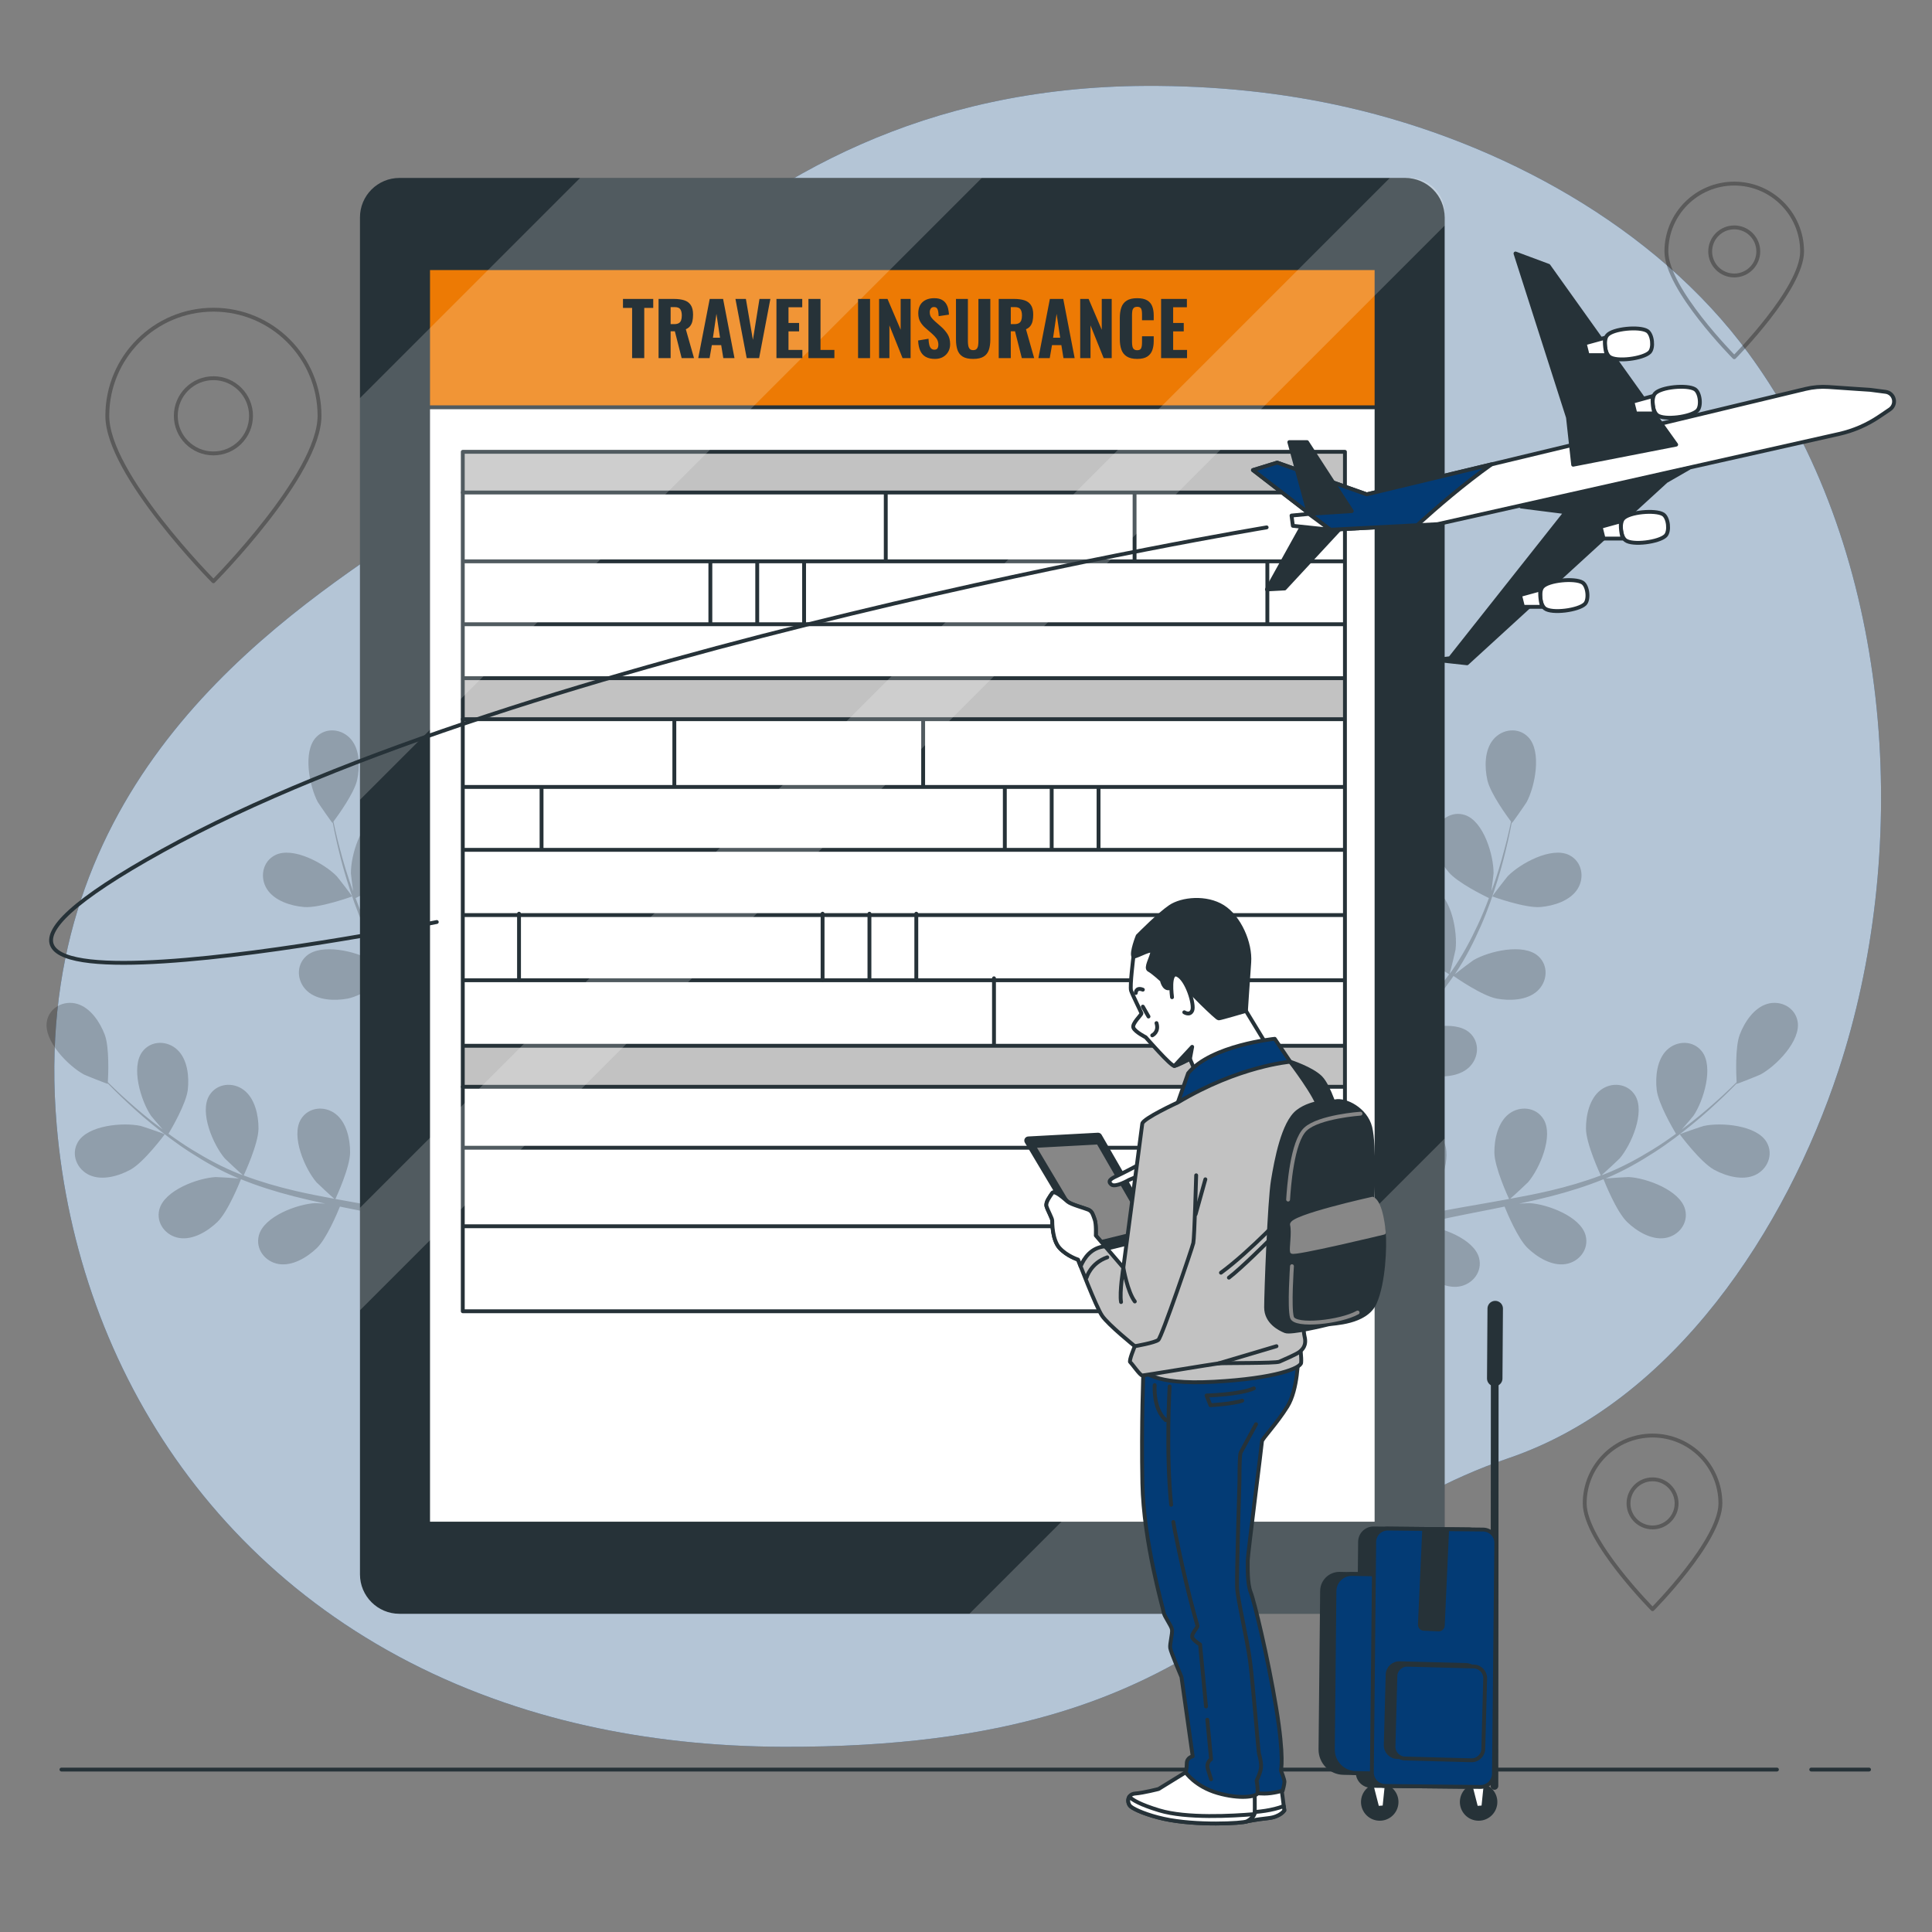 <svg xmlns="http://www.w3.org/2000/svg" width="500" height="500" viewBox="0 0 500 500" fill="none"><rect x="0" y="0" width="500" height="500" fill="#808080" stroke="none"/><path d="M475.791 277.045C462.296 317.945 433.226 362.77 390.444 377.362C325.803 399.416 320.028 452.431 202.708 452.069C184.416 452.014 167.437 450.099 151.772 446.599C143.351 444.718 135.307 442.368 127.652 439.598C58.154 414.528 20.101 354.907 14.671 291.197C7.516 207.403 64.54 165.128 101.7 140.229C138.86 115.33 181.231 22.777 296.567 22.227C314.151 22.151 331.766 23.874 348.922 27.82C388.085 36.812 428.38 58.49 452.586 91.523C454.403 94.004 456.143 96.549 457.817 99.145C490.464 149.943 494.191 221.287 475.791 277.045Z" fill="#033B75"></path><path opacity="0.7" d="M475.791 277.045C462.296 317.945 433.226 362.77 390.444 377.362C325.803 399.416 320.028 452.431 202.708 452.069C184.416 452.014 167.437 450.099 151.772 446.599C143.351 444.718 135.307 442.368 127.652 439.598C58.154 414.528 20.101 354.907 14.671 291.197C7.516 207.403 64.54 165.128 101.7 140.229C138.86 115.33 181.231 22.777 296.567 22.227C314.151 22.151 331.766 23.874 348.922 27.82C388.085 36.812 428.38 58.49 452.586 91.523C454.403 94.004 456.143 96.549 457.817 99.145C490.464 149.943 494.191 221.287 475.791 277.045Z" fill="white"></path><path d="M468.748 457.961H483.705" stroke="#263238" stroke-linecap="round" stroke-linejoin="round"></path><path d="M15.905 457.961H459.864" stroke="#263238" stroke-linecap="round" stroke-linejoin="round"></path><path opacity="0.3" d="M55.232 80.15C40.066 80.15 27.771 92.445 27.771 107.61C27.771 122.776 55.232 150.432 55.232 150.432C55.232 150.432 82.692 122.776 82.692 107.61C82.692 92.445 70.397 80.15 55.232 80.15ZM55.232 117.344C49.856 117.344 45.498 112.986 45.498 107.61C45.498 102.235 49.856 97.877 55.232 97.877C60.607 97.877 64.965 102.235 64.965 107.61C64.965 112.986 60.607 117.344 55.232 117.344Z" stroke="black" stroke-linecap="round" stroke-linejoin="round"></path><path opacity="0.3" d="M427.68 371.517C417.982 371.517 410.121 379.378 410.121 389.075C410.121 398.773 427.68 416.457 427.68 416.457C427.68 416.457 445.238 398.773 445.238 389.075C445.238 379.378 437.377 371.517 427.68 371.517ZM427.68 395.299C424.243 395.299 421.456 392.512 421.456 389.075C421.456 385.638 424.243 382.852 427.68 382.852C431.117 382.852 433.903 385.638 433.903 389.075C433.903 392.512 431.117 395.299 427.68 395.299Z" stroke="black" stroke-linecap="round" stroke-linejoin="round"></path><path opacity="0.3" d="M448.82 47.514C439.123 47.514 431.261 55.375 431.261 65.072C431.261 74.77 448.82 92.454 448.82 92.454C448.82 92.454 466.379 74.77 466.379 65.072C466.379 55.375 458.518 47.514 448.82 47.514ZM448.82 71.296C445.383 71.296 442.597 68.51 442.597 65.072C442.597 61.635 445.383 58.849 448.82 58.849C452.257 58.849 455.044 61.635 455.044 65.072C455.044 68.51 452.257 71.296 448.82 71.296Z" stroke="black" stroke-linecap="round" stroke-linejoin="round"></path><g opacity="0.2"><path d="M443.604 302.721C440.077 300.799 434.718 293.563 434.714 293.557C434.658 293.482 440.556 291.473 440.943 291.389C445.418 290.415 454.638 291.167 457.211 295.604C459.065 298.8 457.418 302.655 454.188 304.116C450.888 305.608 446.608 304.358 443.604 302.721Z" fill="black"></path><path d="M421.098 316.254C418.317 313.579 415.232 305.803 414.989 305.183C410.658 306.939 406.072 308.389 401.35 309.6C398.651 310.296 395.911 310.913 393.156 311.496C394.453 311.417 395.614 311.356 395.777 311.364C400.351 311.609 409.045 314.769 410.354 319.727C411.3 323.3 408.693 326.582 405.191 327.138C401.616 327.706 397.816 325.369 395.351 322.998C392.849 320.591 390.087 314.015 389.378 312.264C388.319 312.477 387.264 312.702 386.204 312.91C381.117 313.913 376.038 314.89 371.085 316.002C369.339 316.393 367.635 316.843 365.927 317.286C367.079 317.217 368.05 317.168 368.2 317.176C372.773 317.42 381.467 320.579 382.777 325.538C383.722 329.111 381.115 332.394 377.614 332.95C374.038 333.517 370.238 331.181 367.774 328.809C365.386 326.512 362.782 320.465 361.93 318.39C360.195 318.896 358.457 319.401 356.799 319.97C355.675 320.384 354.564 320.704 353.46 321.184C352.355 321.635 351.262 322.082 350.18 322.524C348.127 323.452 346.002 324.397 344.021 325.353C342.639 326.008 341.333 326.657 340.016 327.307C341.75 326.897 345.16 326.167 345.452 326.138C350.008 325.686 359.08 327.493 361.128 332.196C362.602 335.584 360.523 339.224 357.146 340.303C353.698 341.406 349.589 339.672 346.793 337.702C343.715 335.531 339.621 328.614 339.115 327.747C336.939 328.83 334.834 329.904 332.863 330.95C328.507 333.248 324.677 335.404 321.469 337.273L319.408 334.616C322.775 332.745 326.828 330.57 331.473 328.248C333.677 327.139 336.055 325.998 338.508 324.85C338.328 324.23 337.33 320.7 336.813 317.286C332.958 316.956 326.205 313.682 325.337 313.253C324.12 315.356 322.957 317.414 321.89 319.373C319.649 323.467 317.733 327.19 316.138 330.402L313.909 327.53C315.438 324.646 317.213 321.403 319.239 317.886C320.466 315.745 321.82 313.481 323.232 311.171C322.481 310.532 316.375 305.279 314.775 301.863C313.326 298.765 312.339 294.415 314.029 291.212C315.683 288.078 319.633 286.67 322.71 288.716C326.981 291.555 327.169 300.803 325.924 305.211C325.851 305.472 324.74 308.204 324.01 309.915C324.591 308.974 325.146 308.054 325.758 307.093C326.952 305.182 328.201 303.312 329.538 301.295C330.217 300.344 330.904 299.383 331.596 298.412C332.264 297.435 333.093 296.487 333.843 295.512C335.631 293.287 337.551 291.12 339.533 288.98C337.864 287.929 331.989 284.113 330.077 281.257C328.175 278.414 326.541 274.265 327.727 270.844C328.887 267.494 332.578 265.504 335.929 267.059C340.581 269.219 342.167 278.333 341.605 282.878C341.571 283.161 340.8 286.378 340.343 288.136C341.545 286.859 342.738 285.578 343.996 284.326C347.626 280.709 351.414 277.162 355.176 273.606C356.33 272.517 357.466 271.418 358.607 270.323C358.008 269.955 350.927 265.571 348.786 262.372C346.883 259.53 345.249 255.379 346.435 251.958C347.596 248.608 351.286 246.618 354.637 248.175C359.289 250.334 360.875 259.447 360.313 263.992C360.271 264.334 359.157 268.961 358.815 270.123C361.328 267.71 363.81 265.282 366.159 262.789C369.405 259.354 372.399 255.803 375.047 252.149C374.768 251.979 367.356 247.435 365.163 244.16C363.26 241.316 361.627 237.166 362.813 233.745C363.973 230.395 367.663 228.405 371.015 229.962C375.667 232.122 377.253 241.234 376.691 245.78C376.646 246.136 375.445 251.113 375.163 251.999C375.319 251.782 375.506 251.573 375.66 251.354C378.436 247.418 380.631 243.255 382.496 239.257C383.584 236.937 384.494 234.657 385.33 232.42C383.862 231.715 377.192 228.421 374.893 225.691C372.69 223.074 370.61 219.128 371.413 215.598C372.198 212.141 375.647 209.758 379.149 210.936C384.011 212.573 386.588 221.456 386.529 226.035C386.525 226.284 386.212 228.812 385.958 230.65C386.32 229.634 386.712 228.593 387.039 227.614C388.276 223.938 389.183 220.495 389.961 217.44C390.389 215.699 390.743 214.117 391.057 212.632C389.978 211.19 385.702 205.322 384.933 201.902C384.185 198.565 384.156 194.104 386.495 191.34C388.787 188.635 392.946 188.109 395.51 190.768C399.071 194.46 397.265 203.532 395.102 207.569C394.914 207.918 391.364 213.039 391.307 212.964L391.241 212.877C390.968 214.312 390.657 215.846 390.284 217.516C389.571 220.595 388.738 224.066 387.575 227.782C386.424 231.501 385.068 235.507 383.259 239.598C381.451 243.702 379.339 247.926 376.601 251.997C376.571 252.043 376.532 252.087 376.501 252.133C377.672 251.191 381.033 248.666 381.313 248.502C385.262 246.183 394.256 244.021 398.086 247.435C400.843 249.894 400.481 254.069 397.867 256.465C395.197 258.911 390.74 259.058 387.375 258.439C383.581 257.742 376.719 252.959 376.173 252.577C373.53 256.43 370.504 260.169 367.235 263.784C365.367 265.854 363.422 267.879 361.446 269.886C362.484 269.104 363.418 268.412 363.56 268.33C367.509 266.011 376.502 263.85 380.331 267.263C383.09 269.722 382.727 273.898 380.113 276.293C377.444 278.739 372.987 278.886 369.622 278.268C366.208 277.64 360.275 273.68 358.719 272.611C357.953 273.373 357.196 274.142 356.427 274.901C352.738 278.543 349.041 282.16 345.523 285.82C344.282 287.109 343.109 288.425 341.93 289.736C342.852 289.043 343.636 288.467 343.764 288.391C347.714 286.072 356.707 283.911 360.535 287.323C363.294 289.783 362.932 293.958 360.318 296.354C357.649 298.8 353.19 298.947 349.826 298.328C346.569 297.73 341.059 294.123 339.204 292.861C338.037 294.241 336.865 295.621 335.796 297.011C335.088 297.976 334.339 298.856 333.681 299.865C333.01 300.85 332.343 301.826 331.684 302.792C330.484 304.699 329.233 306.659 328.108 308.549C327.316 309.858 326.586 311.119 325.846 312.387C327.066 311.09 329.507 308.6 329.734 308.415C332.095 306.494 336.664 304.315 340.73 303.883C341.076 303.597 341.446 303.343 341.841 303.126C344.951 301.424 349.021 302.428 350.46 305.833C352.456 310.557 347.51 318.374 344.041 321.363C343.836 321.54 341.402 323.205 339.848 324.231C340.854 323.767 341.823 323.305 342.863 322.841C344.913 321.907 346.987 321.037 349.215 320.09C350.307 319.671 351.409 319.249 352.524 318.822C353.618 318.375 354.832 318.042 355.996 317.642C358.714 316.774 361.512 316.025 364.346 315.334C363.533 313.536 360.738 307.112 360.72 303.676C360.7 300.255 361.628 295.892 364.503 293.693C367.32 291.54 371.494 291.914 373.432 295.062C376.121 299.429 372.416 307.906 369.44 311.387C369.255 311.604 366.838 313.862 365.487 315.076C367.194 314.674 368.896 314.264 370.636 313.913C375.659 312.899 380.775 312.029 385.875 311.14C387.437 310.868 388.99 310.579 390.547 310.295C390.251 309.658 386.763 302.094 386.742 298.245C386.723 294.824 387.65 290.461 390.526 288.262C393.342 286.109 397.518 286.484 399.454 289.631C402.143 293.999 398.439 302.475 395.463 305.956C395.238 306.218 391.757 309.461 390.831 310.243C394.258 309.616 397.667 308.96 401.002 308.177C405.605 307.102 410.061 305.793 414.285 304.206C414.146 303.909 410.471 296.031 410.449 292.089C410.43 288.668 411.357 284.305 414.234 282.106C417.049 279.953 421.224 280.328 423.161 283.475C425.85 287.843 422.146 296.319 419.17 299.8C418.936 300.073 415.188 303.561 414.464 304.144C414.715 304.049 414.985 303.979 415.234 303.882C419.722 302.128 423.849 299.868 427.61 297.562C429.797 296.227 431.813 294.828 433.745 293.423C432.91 292.025 429.164 285.598 428.753 282.053C428.359 278.654 428.8 274.216 431.417 271.714C433.98 269.265 438.172 269.18 440.442 272.094C443.594 276.14 440.843 284.972 438.267 288.759C438.127 288.965 436.472 290.901 435.245 292.293C436.107 291.646 437.009 290.994 437.823 290.357C440.882 287.973 443.538 285.603 445.872 283.484C447.19 282.268 448.357 281.142 449.437 280.078C449.334 278.279 449.005 271.026 450.251 267.75C451.467 264.552 453.904 260.818 457.38 259.803C460.783 258.81 464.542 260.666 465.214 264.299C466.147 269.342 459.636 275.913 455.605 278.087C455.256 278.274 449.471 280.586 449.463 280.493C449.463 280.493 449.458 280.405 449.458 280.385C448.438 281.43 447.332 282.538 446.1 283.725C443.807 285.9 441.197 288.335 438.176 290.794C435.165 293.259 431.823 295.853 428.057 298.268C424.286 300.692 420.195 303.052 415.665 304.936C415.613 304.957 415.557 304.973 415.506 304.993C417.002 304.854 421.199 304.604 421.523 304.621C426.097 304.864 434.79 308.024 436.101 312.982C437.045 316.555 434.439 319.839 430.937 320.394C427.361 320.961 423.562 318.625 421.098 316.254Z" fill="black"></path><path d="M386.211 231.997C386.124 231.965 389.935 227.036 390.21 226.752C393.407 223.473 401.511 219.014 406.106 221.294C409.415 222.937 410.168 227.061 408.279 230.061C406.35 233.125 402.09 234.445 398.682 234.736C394.68 235.08 386.219 232 386.211 231.997Z" fill="black"></path></g><g opacity="0.2"><path d="M33.745 302.721C37.272 300.799 42.631 293.563 42.635 293.557C42.69 293.482 36.792 291.473 36.406 291.389C31.931 290.415 22.711 291.167 20.137 295.604C18.284 298.8 19.93 302.655 23.16 304.116C26.46 305.608 30.741 304.358 33.745 302.721Z" fill="black"></path><path d="M56.251 316.254C59.031 313.579 62.116 305.803 62.359 305.183C66.69 306.939 71.276 308.389 75.998 309.6C78.697 310.296 81.438 310.913 84.192 311.496C82.895 311.417 81.735 311.356 81.571 311.364C76.997 311.609 68.304 314.769 66.994 319.727C66.049 323.3 68.655 326.582 72.157 327.138C75.732 327.706 79.533 325.369 81.997 322.998C84.499 320.591 87.261 314.015 87.97 312.264C89.029 312.477 90.084 312.702 91.145 312.91C96.231 313.913 101.31 314.89 106.263 316.002C108.009 316.393 109.714 316.843 111.422 317.286C110.269 317.217 109.298 317.168 109.148 317.176C104.575 317.42 95.882 320.579 94.571 325.538C93.627 329.111 96.233 332.394 99.734 332.95C103.311 333.517 107.11 331.181 109.574 328.809C111.962 326.512 114.567 320.465 115.418 318.39C117.153 318.896 118.891 319.401 120.55 319.97C121.673 320.384 122.784 320.704 123.888 321.184C124.993 321.635 126.086 322.082 127.168 322.524C129.222 323.452 131.347 324.397 133.327 325.353C134.71 326.008 136.015 326.657 137.332 327.307C135.599 326.897 132.189 326.167 131.896 326.138C127.34 325.686 118.268 327.493 116.221 332.196C114.747 335.584 116.825 339.224 120.202 340.303C123.65 341.406 127.759 339.672 130.556 337.702C133.633 335.531 137.728 328.614 138.234 327.747C140.409 328.83 142.514 329.904 144.485 330.95C148.841 333.248 152.671 335.404 155.879 337.273L157.94 334.616C154.573 332.745 150.52 330.57 145.875 328.248C143.671 327.139 141.293 325.998 138.84 324.85C139.02 324.23 140.018 320.7 140.536 317.286C144.39 316.956 151.143 313.682 152.011 313.253C153.229 315.356 154.391 317.414 155.458 319.373C157.7 323.467 159.616 327.19 161.211 330.402L163.439 327.53C161.91 324.646 160.135 321.403 158.109 317.886C156.882 315.745 155.528 313.481 154.117 311.171C154.867 310.532 160.973 305.279 162.573 301.863C164.023 298.765 165.009 294.415 163.319 291.212C161.665 288.078 157.716 286.67 154.638 288.716C150.367 291.555 150.179 300.803 151.424 305.211C151.497 305.472 152.609 308.204 153.339 309.915C152.757 308.974 152.202 308.054 151.591 307.093C150.397 305.182 149.147 303.312 147.811 301.295C147.131 300.344 146.444 299.383 145.752 298.412C145.084 297.435 144.256 296.487 143.505 295.512C141.717 293.287 139.797 291.12 137.815 288.98C139.484 287.929 145.36 284.113 147.271 281.257C149.173 278.414 150.807 274.265 149.621 270.844C148.461 267.494 144.771 265.504 141.419 267.059C136.767 269.219 135.181 278.333 135.743 282.878C135.777 283.161 136.548 286.378 137.005 288.136C135.803 286.859 134.61 285.578 133.352 284.326C129.722 280.709 125.934 277.162 122.172 273.606C121.018 272.517 119.883 271.418 118.741 270.323C119.34 269.955 126.421 265.571 128.562 262.372C130.465 259.53 132.099 255.379 130.913 251.958C129.752 248.608 126.062 246.618 122.711 248.175C118.059 250.334 116.473 259.447 117.035 263.992C117.077 264.334 118.192 268.961 118.533 270.123C116.02 267.71 113.538 265.282 111.19 262.789C107.943 259.354 104.949 255.803 102.301 252.149C102.58 251.979 109.992 247.435 112.185 244.16C114.088 241.316 115.721 237.166 114.536 233.745C113.375 230.395 109.686 228.405 106.334 229.962C101.681 232.122 100.096 241.234 100.657 245.78C100.702 246.136 101.903 251.113 102.186 251.999C102.029 251.782 101.842 251.573 101.689 251.354C98.912 247.418 96.717 243.255 94.852 239.257C93.765 236.937 92.855 234.657 92.019 232.42C93.487 231.715 100.156 228.421 102.455 225.691C104.659 223.074 106.739 219.128 105.935 215.598C105.15 212.141 101.701 209.758 98.199 210.936C93.338 212.573 90.76 221.456 90.82 226.035C90.823 226.284 91.136 228.812 91.391 230.65C91.028 229.634 90.636 228.593 90.309 227.614C89.072 223.938 88.166 220.495 87.387 217.44C86.959 215.699 86.606 214.117 86.292 212.632C87.371 211.19 91.646 205.322 92.415 201.902C93.163 198.565 93.192 194.104 90.853 191.34C88.561 188.635 84.402 188.109 81.838 190.768C78.277 194.46 80.083 203.532 82.246 207.569C82.434 207.918 85.984 213.039 86.041 212.964L86.107 212.877C86.38 214.312 86.691 215.846 87.064 217.516C87.777 220.595 88.61 224.066 89.773 227.782C90.925 231.501 92.281 235.507 94.089 239.598C95.897 243.702 98.009 247.926 100.747 251.997C100.778 252.043 100.816 252.087 100.847 252.133C99.677 251.191 96.315 248.666 96.035 248.502C92.086 246.183 83.092 244.021 79.263 247.435C76.505 249.894 76.867 254.069 79.481 256.465C82.151 258.911 86.608 259.058 89.973 258.439C93.767 257.742 100.63 252.959 101.175 252.577C103.818 256.43 106.844 260.169 110.113 263.784C111.981 265.854 113.926 267.879 115.903 269.886C114.864 269.104 113.93 268.412 113.788 268.33C109.839 266.011 100.846 263.85 97.017 267.263C94.258 269.722 94.621 273.898 97.235 276.293C99.904 278.739 104.362 278.886 107.726 278.268C111.14 277.64 117.073 273.68 118.629 272.611C119.395 273.373 120.152 274.142 120.921 274.901C124.61 278.543 128.308 282.16 131.825 285.82C133.066 287.109 134.24 288.425 135.418 289.736C134.496 289.043 133.712 288.467 133.584 288.391C129.635 286.072 120.641 283.911 116.813 287.323C114.054 289.783 114.416 293.958 117.031 296.354C119.699 298.8 124.158 298.947 127.522 298.328C130.779 297.73 136.289 294.123 138.144 292.861C139.311 294.241 140.483 295.621 141.552 297.011C142.261 297.976 143.009 298.856 143.667 299.865C144.339 300.85 145.005 301.826 145.664 302.792C146.864 304.699 148.115 306.659 149.24 308.549C150.032 309.858 150.762 311.119 151.502 312.387C150.282 311.09 147.841 308.6 147.614 308.415C145.253 306.494 140.684 304.315 136.619 303.883C136.272 303.597 135.902 303.343 135.507 303.126C132.397 301.424 128.327 302.428 126.889 305.833C124.892 310.557 129.838 318.374 133.308 321.363C133.512 321.54 135.946 323.205 137.5 324.231C136.495 323.767 135.525 323.305 134.485 322.841C132.435 321.907 130.361 321.037 128.133 320.09C127.042 319.671 125.939 319.249 124.825 318.822C123.73 318.375 122.516 318.042 121.352 317.642C118.634 316.774 115.836 316.025 113.002 315.334C113.815 313.536 116.61 307.112 116.629 303.676C116.648 300.255 115.72 295.892 112.845 293.693C110.028 291.54 105.854 291.914 103.916 295.062C101.228 299.429 104.932 307.906 107.908 311.387C108.094 311.604 110.51 313.862 111.861 315.076C110.154 314.674 108.452 314.264 106.712 313.913C101.689 312.899 96.573 312.029 91.473 311.14C89.911 310.868 88.358 310.579 86.802 310.295C87.097 309.658 90.585 302.094 90.606 298.245C90.625 294.824 89.698 290.461 86.822 288.262C84.006 286.109 79.831 286.484 77.894 289.631C75.206 293.999 78.909 302.475 81.886 305.956C82.11 306.218 85.591 309.461 86.517 310.243C83.091 309.616 79.681 308.96 76.346 308.177C71.743 307.102 67.287 305.793 63.064 304.206C63.202 303.909 66.877 296.031 66.899 292.089C66.918 288.668 65.991 284.305 63.115 282.106C60.299 279.953 56.124 280.328 54.187 283.475C51.498 287.843 55.202 296.319 58.179 299.8C58.413 300.073 62.16 303.561 62.884 304.144C62.633 304.049 62.363 303.979 62.114 303.882C57.626 302.128 53.499 299.868 49.738 297.562C47.551 296.227 45.535 294.828 43.604 293.423C44.438 292.025 48.184 285.598 48.596 282.053C48.99 278.654 48.548 274.216 45.931 271.714C43.368 269.265 39.177 269.18 36.906 272.094C33.754 276.14 36.505 284.972 39.081 288.759C39.221 288.965 40.876 290.901 42.103 292.293C41.241 291.646 40.339 290.994 39.526 290.357C36.467 287.973 33.811 285.603 31.476 283.484C30.158 282.268 28.991 281.142 27.911 280.078C28.014 278.279 28.343 271.026 27.097 267.75C25.881 264.552 23.444 260.818 19.968 259.803C16.565 258.81 12.806 260.666 12.134 264.299C11.201 269.342 17.712 275.913 21.743 278.087C22.092 278.274 27.878 280.586 27.885 280.493C27.885 280.493 27.89 280.405 27.89 280.385C28.91 281.43 30.016 282.538 31.248 283.725C33.541 285.9 36.151 288.335 39.172 290.794C42.183 293.259 45.525 295.853 49.291 298.268C53.062 300.692 57.154 303.052 61.684 304.936C61.735 304.957 61.791 304.973 61.842 304.993C60.346 304.854 56.15 304.604 55.825 304.621C51.252 304.864 42.558 308.024 41.247 312.982C40.303 316.555 42.91 319.839 46.411 320.394C49.987 320.961 53.786 318.625 56.251 316.254Z" fill="black"></path><path d="M91.137 231.997C91.225 231.965 87.414 227.036 87.138 226.752C83.941 223.473 75.837 219.014 71.243 221.294C67.933 222.937 67.18 227.061 69.069 230.061C70.998 233.125 75.258 234.445 78.666 234.736C82.668 235.08 91.13 232 91.137 231.997Z" fill="black"></path></g><path d="M363.666 46.053H103.372C97.733 46.053 93.161 50.624 93.161 56.264V407.437C93.161 413.077 97.733 417.648 103.372 417.648H363.666C369.305 417.648 373.877 413.077 373.877 407.437V56.264C373.877 50.624 369.305 46.053 363.666 46.053Z" fill="#263238"></path><path d="M356.25 69.387H110.788V394.314H356.25V69.387Z" fill="white" stroke="#263238" stroke-linecap="round" stroke-linejoin="round"></path><path d="M348.366 270.733H119.767V281.265H348.366V270.733Z" fill="#C2C2C2"></path><path d="M119.767 281.265H347.453" stroke="#263238" stroke-linecap="round" stroke-linejoin="round"></path><path d="M120.271 270.648H347.874" stroke="#263238" stroke-linecap="round" stroke-linejoin="round"></path><path d="M347.874 253.69H120.271" stroke="#263238" stroke-linecap="round" stroke-linejoin="round"></path><path d="M347.874 297.036H120.271" stroke="#263238" stroke-linecap="round" stroke-linejoin="round"></path><path d="M347.874 317.353H120.271" stroke="#263238" stroke-linecap="round" stroke-linejoin="round"></path><path d="M348.366 175.595H119.767V186.126H348.366V175.595Z" fill="#C2C2C2"></path><path d="M348.366 116.932H119.767V127.463H348.366V116.932Z" fill="#C2C2C2"></path><path d="M348.069 116.932H119.767V339.349H348.069V116.932Z" stroke="#263238" stroke-linecap="round" stroke-linejoin="round"></path><path d="M119.767 127.463H347.453" stroke="#263238" stroke-linecap="round" stroke-linejoin="round"></path><path d="M119.767 186.126H347.453" stroke="#263238" stroke-linecap="round" stroke-linejoin="round"></path><path d="M120.271 145.268H347.874" stroke="#263238" stroke-linecap="round" stroke-linejoin="round"></path><path d="M229.234 144.847V127.9" stroke="#263238" stroke-linecap="round" stroke-linejoin="round"></path><path d="M120.271 161.554H347.874" stroke="#263238" stroke-linecap="round" stroke-linejoin="round"></path><path d="M120.271 175.509H347.874" stroke="#263238" stroke-linecap="round" stroke-linejoin="round"></path><path d="M183.841 161.132V145.571" stroke="#263238" stroke-linecap="round" stroke-linejoin="round"></path><path d="M195.969 161.132V145.571" stroke="#263238" stroke-linecap="round" stroke-linejoin="round"></path><path d="M208.097 161.132V145.571" stroke="#263238" stroke-linecap="round" stroke-linejoin="round"></path><path d="M327.99 161.132V145.571" stroke="#263238" stroke-linecap="round" stroke-linejoin="round"></path><path d="M293.627 144.847V127.9" stroke="#263238" stroke-linecap="round" stroke-linejoin="round"></path><path d="M347.874 203.654H120.271" stroke="#263238" stroke-linecap="round" stroke-linejoin="round"></path><path d="M238.91 203.233V186.287" stroke="#263238" stroke-linecap="round" stroke-linejoin="round"></path><path d="M257.244 270.128V253.182" stroke="#263238" stroke-linecap="round" stroke-linejoin="round"></path><path d="M347.874 219.94H120.271" stroke="#263238" stroke-linecap="round" stroke-linejoin="round"></path><path d="M347.874 236.815H120.271" stroke="#263238" stroke-linecap="round" stroke-linejoin="round"></path><path d="M284.303 219.52V203.959" stroke="#263238" stroke-linecap="round" stroke-linejoin="round"></path><path d="M272.175 219.52V203.959" stroke="#263238" stroke-linecap="round" stroke-linejoin="round"></path><path d="M260.047 219.52V203.959" stroke="#263238" stroke-linecap="round" stroke-linejoin="round"></path><path d="M140.154 219.52V203.959" stroke="#263238" stroke-linecap="round" stroke-linejoin="round"></path><path d="M237.139 253.587V236.466" stroke="#263238" stroke-linecap="round" stroke-linejoin="round"></path><path d="M225.011 253.587V236.466" stroke="#263238" stroke-linecap="round" stroke-linejoin="round"></path><path d="M212.883 253.587V236.466" stroke="#263238" stroke-linecap="round" stroke-linejoin="round"></path><path d="M134.323 253.587V236.466" stroke="#263238" stroke-linecap="round" stroke-linejoin="round"></path><path d="M174.517 203.233V186.287" stroke="#263238" stroke-linecap="round" stroke-linejoin="round"></path><path d="M356.25 69.387H110.788V105.406H356.25V69.387Z" fill="#ED7A04" stroke="#263238" stroke-linecap="round" stroke-linejoin="round"></path><path opacity="0.2" d="M93.161 103.019V206.984L254.092 46.053H150.127L93.161 103.019Z" fill="white"></path><path opacity="0.2" d="M373.877 58.381V55.123C373.877 50.114 369.816 46.053 364.806 46.053H359.685L93.161 312.577V339.097L373.877 58.381Z" fill="white"></path><path opacity="0.2" d="M373.877 398.62V294.654L250.883 417.648H354.848L373.877 398.62Z" fill="white"></path><path d="M163.591 92.68V79.687H161.227V77.361H169.057V79.687H166.731V92.68H163.591Z" fill="#263238"></path><path d="M170.437 92.68V77.361H174.408C175.442 77.361 176.328 77.478 177.066 77.711C177.803 77.944 178.37 78.357 178.768 78.95C179.165 79.543 179.364 80.362 179.364 81.408C179.364 82.039 179.31 82.597 179.203 83.082C179.095 83.567 178.907 83.99 178.636 84.349C178.364 84.709 177.983 84.995 177.491 85.21L179.609 92.68H176.413L174.655 85.739H173.557V92.68H170.437ZM173.557 83.886H174.465C174.969 83.886 175.366 83.804 175.657 83.64C175.947 83.476 176.152 83.227 176.271 82.893C176.391 82.559 176.451 82.146 176.451 81.654C176.451 80.948 176.322 80.409 176.063 80.037C175.805 79.665 175.323 79.479 174.616 79.479H173.557V83.886Z" fill="#263238"></path><path d="M180.706 92.68L183.675 77.361H187.136L190.086 92.68H187.193L186.644 89.314H184.223L183.637 92.68H180.706ZM184.507 87.403H186.342L185.415 81.219L184.507 87.403Z" fill="#263238"></path><path d="M193.244 92.68L190.332 77.361H193.036L194.852 87.952L196.554 77.361H199.372L196.459 92.68H193.244Z" fill="#263238"></path><path d="M200.942 92.68V77.361H207.617V79.517H204.062V83.583H206.804V85.758H204.062V90.561H207.655V92.68H200.942Z" fill="#263238"></path><path d="M209.225 92.68V77.361H212.345V90.561H215.938V92.68H209.225Z" fill="#263238"></path><path d="M222.066 92.68V77.361H225.168V92.68H222.066Z" fill="#263238"></path><path d="M227.511 92.68V77.361H229.686L233.091 85.342V77.361H235.663V92.68H233.583L230.178 84.207V92.68H227.511Z" fill="#263238"></path><path d="M241.961 92.888C241.015 92.888 240.227 92.714 239.596 92.368C238.967 92.021 238.491 91.498 238.169 90.798C237.847 90.098 237.661 89.207 237.611 88.122L240.297 87.668C240.322 88.299 240.387 88.825 240.495 89.247C240.602 89.67 240.766 89.985 240.987 90.193C241.208 90.401 241.481 90.505 241.809 90.505C242.213 90.505 242.487 90.379 242.633 90.126C242.777 89.874 242.849 89.585 242.849 89.257C242.849 88.614 242.695 88.075 242.386 87.64C242.077 87.205 241.671 86.767 241.167 86.325L239.578 84.945C239.011 84.466 238.548 83.923 238.188 83.318C237.829 82.713 237.649 81.969 237.649 81.087C237.649 79.826 238.017 78.858 238.756 78.184C239.493 77.509 240.505 77.172 241.791 77.172C242.559 77.172 243.19 77.298 243.681 77.55C244.174 77.803 244.554 78.14 244.826 78.562C245.096 78.984 245.286 79.445 245.393 79.942C245.501 80.441 245.566 80.936 245.592 81.427L242.926 81.824C242.9 81.358 242.859 80.948 242.803 80.595C242.746 80.242 242.633 79.965 242.462 79.763C242.292 79.561 242.037 79.46 241.696 79.46C241.33 79.46 241.059 79.596 240.883 79.867C240.706 80.138 240.618 80.438 240.618 80.765C240.618 81.308 240.741 81.752 240.987 82.099C241.233 82.445 241.57 82.808 241.999 83.186L243.55 84.547C244.192 85.103 244.744 85.736 245.204 86.448C245.664 87.161 245.894 88.04 245.894 89.086C245.894 89.805 245.73 90.455 245.403 91.034C245.075 91.614 244.618 92.068 244.032 92.396C243.445 92.724 242.755 92.888 241.961 92.888Z" fill="#263238"></path><path d="M251.851 92.888C250.691 92.888 249.79 92.689 249.146 92.292C248.504 91.895 248.053 91.321 247.795 90.571C247.536 89.821 247.407 88.91 247.407 87.838V77.361H250.489V88.273C250.489 88.651 250.517 89.023 250.575 89.389C250.632 89.755 250.758 90.051 250.953 90.278C251.148 90.505 251.447 90.618 251.851 90.618C252.267 90.618 252.573 90.505 252.768 90.278C252.964 90.051 253.087 89.755 253.137 89.389C253.187 89.023 253.213 88.651 253.213 88.273V77.361H256.296V87.838C256.296 88.91 256.166 89.821 255.908 90.571C255.649 91.321 255.198 91.895 254.555 92.292C253.913 92.689 253.011 92.888 251.851 92.888Z" fill="#263238"></path><path d="M258.469 92.68V77.361H262.441C263.475 77.361 264.361 77.478 265.098 77.711C265.836 77.944 266.403 78.357 266.801 78.95C267.198 79.543 267.396 80.362 267.396 81.408C267.396 82.039 267.343 82.597 267.235 83.082C267.128 83.567 266.939 83.99 266.668 84.349C266.397 84.709 266.015 84.995 265.524 85.21L267.642 92.68H264.446L262.687 85.739H261.591V92.68H258.469ZM261.591 83.886H262.498C263.002 83.886 263.399 83.804 263.689 83.64C263.979 83.476 264.184 83.227 264.304 82.893C264.424 82.559 264.484 82.146 264.484 81.654C264.484 80.948 264.354 80.409 264.096 80.037C263.838 79.665 263.355 79.479 262.649 79.479H261.591V83.886Z" fill="#263238"></path><path d="M268.739 92.68L271.708 77.361H275.169L278.119 92.68H275.225L274.678 89.314H272.257L271.67 92.68H268.739ZM272.54 87.403H274.375L273.448 81.219L272.54 87.403Z" fill="#263238"></path><path d="M279.556 92.68V77.361H281.731L285.135 85.342V77.361H287.708V92.68H285.628L282.223 84.207V92.68H279.556Z" fill="#263238"></path><path d="M294.289 92.888C293.154 92.888 292.256 92.673 291.593 92.245C290.931 91.816 290.468 91.221 290.204 90.457C289.938 89.695 289.806 88.809 289.806 87.8V82.297C289.806 81.238 289.938 80.327 290.204 79.564C290.468 78.802 290.931 78.212 291.593 77.796C292.256 77.38 293.154 77.172 294.289 77.172C295.385 77.172 296.246 77.355 296.87 77.72C297.494 78.086 297.935 78.603 298.194 79.271C298.452 79.939 298.582 80.715 298.582 81.597V82.883H295.555V81.446C295.555 81.093 295.537 80.762 295.499 80.453C295.461 80.144 295.357 79.892 295.186 79.697C295.016 79.501 294.723 79.404 294.307 79.404C293.891 79.404 293.589 79.504 293.399 79.706C293.211 79.908 293.09 80.169 293.04 80.491C292.99 80.812 292.965 81.169 292.965 81.56V88.519C292.965 88.948 292.999 89.323 293.069 89.644C293.137 89.966 293.27 90.212 293.465 90.382C293.661 90.552 293.941 90.637 294.307 90.637C294.711 90.637 294.998 90.54 295.168 90.344C295.338 90.149 295.445 89.887 295.489 89.559C295.533 89.231 295.555 88.885 295.555 88.519V87.025H298.582V88.292C298.582 89.188 298.455 89.978 298.203 90.665C297.951 91.353 297.515 91.895 296.898 92.292C296.28 92.689 295.411 92.888 294.289 92.888Z" fill="#263238"></path><path d="M300.491 92.68V77.361H307.167V79.517H303.612V83.583H306.354V85.758H303.612V90.561H307.205V92.68H300.491Z" fill="#263238"></path><path d="M386.265 463.911C384.917 461.923 382.212 461.404 380.224 462.752C378.235 464.099 377.716 466.804 379.064 468.792C380.412 470.781 383.116 471.3 385.105 469.952C387.093 468.604 387.612 465.9 386.265 463.911Z" fill="#263238" stroke="#263238" stroke-linecap="round" stroke-linejoin="round"></path><path d="M379.685 458.692L382.041 467.88L383.881 467.739L384.826 458.525L379.685 458.692Z" fill="white" stroke="#263238" stroke-linecap="round" stroke-linejoin="round"></path><path d="M360.675 463.911C359.327 461.923 356.623 461.404 354.634 462.752C352.646 464.099 352.127 466.804 353.474 468.792C354.822 470.781 357.527 471.3 359.515 469.952C361.503 468.604 362.023 465.9 360.675 463.911Z" fill="#263238" stroke="#263238" stroke-linecap="round" stroke-linejoin="round"></path><path d="M354.095 458.692L356.452 467.88L358.292 467.739L359.237 458.525L354.095 458.692Z" fill="white" stroke="#263238" stroke-linecap="round" stroke-linejoin="round"></path><path d="M386.836 356.756L386.759 462.193" stroke="#263238" stroke-width="2" stroke-linecap="round" stroke-linejoin="round"></path><path d="M386.962 338.659L386.836 356.756" stroke="#263238" stroke-width="4" stroke-linecap="round" stroke-linejoin="round"></path><path d="M380.144 395.811L355.485 395.561C353.572 395.541 352.005 397.077 351.985 398.99L351.379 458.672C351.36 460.586 352.895 462.153 354.809 462.172L379.468 462.423C381.382 462.442 382.949 460.906 382.968 458.993L383.574 399.311C383.594 397.397 382.058 395.83 380.144 395.811Z" fill="#263238" stroke="#263238" stroke-linecap="round" stroke-linejoin="round"></path><path d="M347.72 458.824L354.81 458.967L355.333 407.463L346.672 407.304C344.202 407.279 342.18 409.26 342.155 411.73L341.739 452.72C341.705 456.057 344.383 458.79 347.72 458.824Z" fill="#263238" stroke="#263238" stroke-linecap="round" stroke-linejoin="round"></path><path d="M350.925 458.857L358.015 459L358.537 407.496L349.876 407.337C347.407 407.312 345.384 409.294 345.359 411.763L344.943 452.753C344.909 456.09 347.587 458.823 350.925 458.857Z" fill="#033B75" stroke="#263238" stroke-linecap="round" stroke-linejoin="round"></path><path d="M383.807 395.848L359.148 395.598C357.234 395.578 355.667 397.114 355.647 399.027L355.042 458.709C355.022 460.623 356.558 462.19 358.471 462.209L383.13 462.459C385.044 462.479 386.611 460.943 386.631 459.03L387.236 399.348C387.256 397.434 385.72 395.867 383.807 395.848Z" fill="#033B75" stroke="#263238" stroke-linecap="round" stroke-linejoin="round"></path><path d="M368.082 395.688L366.965 420.397C366.926 421.258 367.592 421.988 368.453 422.026L372.266 422.199C373.126 422.238 373.856 421.572 373.895 420.711L375.023 395.759L368.082 395.688Z" fill="#263238"></path><path d="M362.228 430.444L379.405 430.901C381.078 430.945 382.4 432.339 382.355 434.012L381.871 452.222C381.826 453.894 380.432 455.216 378.76 455.172L361.583 454.715C359.91 454.671 358.588 453.276 358.633 451.604L359.117 433.394C359.161 431.721 360.555 430.399 362.228 430.444Z" fill="#263238" stroke="#263238" stroke-linecap="round" stroke-linejoin="round"></path><path d="M364.235 430.83L381.412 431.287C383.085 431.331 384.407 432.725 384.362 434.398L383.878 452.608C383.833 454.28 382.439 455.602 380.767 455.558L363.589 455.101C361.917 455.056 360.595 453.662 360.64 451.99L361.124 433.78C361.168 432.107 362.563 430.785 364.235 430.83Z" fill="#033B75" stroke="#263238" stroke-linecap="round" stroke-linejoin="round"></path><path d="M293.331 247.599C293.331 247.599 292.356 255.275 292.721 256.372C293.087 257.468 295.28 261.855 295.402 262.22C295.524 262.586 292.843 264.901 293.331 265.997C293.818 267.094 296.499 268.434 296.499 268.434C296.499 268.434 303.078 275.989 303.931 275.867C304.784 275.745 307.952 274.039 307.952 274.039L309.78 278.304L327.934 270.628L322.451 261.611C322.451 261.611 316.725 247.112 311.364 242.481C306.002 237.851 295.524 242.36 293.331 247.599Z" fill="white" stroke="#263238" stroke-linecap="round" stroke-linejoin="round"></path><path d="M303.931 275.867L308.532 270.92L307.952 274.039L303.931 275.867Z" fill="#263238" stroke="#263238" stroke-linecap="round" stroke-linejoin="round"></path><path d="M298.204 267.947C298.204 267.947 300.032 267.094 299.301 264.779" stroke="#263238" stroke-linecap="round" stroke-linejoin="round"></path><path d="M293.94 256.981C293.94 256.981 293.94 255.397 295.768 256.128" stroke="#263238" stroke-linecap="round" stroke-linejoin="round"></path><path d="M295.768 260.515L297.23 263.073" stroke="#263238" stroke-linecap="round" stroke-linejoin="round"></path><path d="M316.481 234.684C312.216 232.003 305.881 232.612 302.834 234.684C299.985 236.622 295.11 241.544 294.494 242.171C294.497 242.163 294.498 242.151 294.501 242.142C294.475 242.172 294.454 242.21 294.427 242.238C294.427 242.238 292.72 246.483 293.331 247.599C294.549 247.477 298.448 245.04 298.204 246.503C297.961 247.965 296.377 250.523 297.351 251.011C298.326 251.498 300.693 253.667 300.693 253.667C300.693 253.667 301.129 256.006 302.591 255.763C304.053 255.519 305.149 253.204 306.246 254.666C307.343 256.128 314.897 263.561 315.384 263.561C315.872 263.561 322.451 261.611 322.451 261.611C322.451 261.611 322.939 254.057 323.304 249.061C323.67 244.066 320.746 237.364 316.481 234.684Z" fill="#263238" stroke="#263238" stroke-linecap="round" stroke-linejoin="round"></path><path d="M303.322 258.078C303.322 258.078 302.347 251.133 304.784 252.351C307.221 253.57 309.171 260.028 308.561 261.49C307.952 262.952 306.49 261.977 306.49 261.977" fill="white"></path><path d="M303.322 258.078C303.322 258.078 302.347 251.133 304.784 252.351C307.221 253.57 309.171 260.028 308.561 261.49C307.952 262.952 306.49 261.977 306.49 261.977" stroke="#263238" stroke-linecap="round" stroke-linejoin="round"></path><path d="M307.493 277.748L304.821 285.318C304.821 285.318 312.985 280.865 320.851 278.193C328.717 275.522 333.912 274.78 333.912 274.78L329.904 268.843C329.904 268.843 313.43 270.475 307.493 277.748Z" fill="#033B75" stroke="#263238" stroke-linecap="round" stroke-linejoin="round"></path><path d="M265.666 295.462L282.495 323.7C282.621 323.911 282.87 324.015 283.108 323.956L298.904 320.077C299.265 319.988 299.441 319.577 299.255 319.255L284.659 293.926C284.554 293.744 284.355 293.636 284.145 293.647L266.117 294.618C265.697 294.641 265.451 295.101 265.666 295.462Z" fill="#263238" stroke="#263238" stroke-linecap="round" stroke-linejoin="round"></path><path d="M267.53 296.582L282.673 321.992L297.303 318.398L284.213 295.684L267.53 296.582Z" fill="#878787" stroke="#263238" stroke-linecap="round" stroke-linejoin="round"></path><path d="M295.174 301.198C295.174 301.198 290.721 303.573 289.089 304.315C287.456 305.057 286.565 305.651 287.604 306.541C288.643 307.432 292.205 305.354 292.205 305.354L295.025 304.167L295.174 301.198Z" fill="white" stroke="#263238" stroke-linecap="round" stroke-linejoin="round"></path><path d="M331.38 460.808L332.387 468.525C332.387 468.525 331.38 470.203 328.193 470.538C325.005 470.874 322.656 471.377 322.656 471.377L323.532 463.872L331.38 460.808Z" fill="white" stroke="#263238" stroke-linecap="round" stroke-linejoin="round"></path><path d="M332.387 468.525L332.241 467.407C329.239 468.575 325.607 468.95 322.927 469.051L322.656 471.377C322.656 471.377 325.005 470.874 328.193 470.538C331.38 470.203 332.387 468.525 332.387 468.525Z" fill="white" stroke="#263238" stroke-linecap="round" stroke-linejoin="round"></path><path d="M308.563 457.62L299.839 462.989C299.839 462.989 295.98 463.995 293.799 464.163C291.618 464.331 291.618 466.68 292.625 467.519C293.632 468.357 296.969 469.78 301.181 470.706C309.57 472.552 321.649 471.881 322.656 471.377C323.663 470.874 324.502 470.035 324.669 469.364C324.837 468.693 324.669 462.15 324.669 462.15C324.669 462.15 311.919 460.64 308.563 457.62Z" fill="white" stroke="#263238" stroke-linecap="round" stroke-linejoin="round"></path><path d="M300.007 468.525C295.088 467.032 293.069 465.815 292.259 464.994C291.748 465.801 291.973 466.975 292.625 467.518C293.632 468.357 296.969 469.779 301.181 470.706C309.57 472.551 321.649 471.88 322.656 471.377C323.598 470.906 324.385 470.143 324.621 469.497C319.011 469.977 307.027 470.656 300.007 468.525Z" fill="white" stroke="#263238" stroke-linecap="round" stroke-linejoin="round"></path><path d="M335.94 351.273C335.94 351.273 335.941 359.546 333.183 363.989C330.425 368.432 326.595 372.415 326.595 373.027C326.595 373.64 322.919 402.288 322.919 403.82C322.919 405.352 322.766 409.795 323.685 412.093C324.604 414.391 328.127 428.944 330.272 441.966C332.417 454.988 331.498 458.205 331.498 458.205C331.498 458.205 332.417 460.503 332.417 461.116C332.417 461.728 331.957 463.413 331.957 463.413C331.957 463.413 329.506 464.179 327.208 464.179C324.91 464.179 323.532 463.873 323.532 463.873C323.532 463.873 323.378 461.422 323.838 460.196C324.298 458.971 323.991 455.6 323.991 454.835C323.991 454.069 318.17 414.391 318.17 411.327C318.17 408.263 318.017 375.785 318.017 375.785L316.638 353.265C316.638 353.265 324.604 352.959 335.94 351.273Z" fill="#033B75" stroke="#263238" stroke-linecap="round" stroke-linejoin="round"></path><path d="M325.063 368.585C325.063 368.585 321.387 375.325 321.08 375.938C320.774 376.551 320.774 381.913 320.774 383.138C320.774 384.364 320.008 407.65 320.161 410.867C320.314 414.084 322.766 424.042 323.532 430.017C324.297 435.991 325.676 453.456 325.829 453.915C325.983 454.375 326.595 456.52 326.289 457.898C325.983 459.277 325.217 460.809 325.217 460.809C325.217 460.809 325.676 463.413 325.37 464.179C325.063 464.945 320.927 465.711 315.106 464.026C309.284 462.341 306.833 458.664 306.833 458.664C306.833 458.664 307.139 457.898 307.139 456.366C307.139 454.835 308.671 454.528 308.671 454.528L305.761 434C305.761 434 303.003 427.565 302.85 426.493C302.697 425.421 303.463 422.816 303.31 421.744C303.156 420.672 301.318 418.374 301.165 417.301C301.012 416.229 295.956 399.071 295.65 383.904C295.343 368.738 295.916 354.63 295.916 354.63C295.916 354.63 299.786 356.635 311.735 355.869C323.685 355.103 328.434 354.95 334.102 352.499" fill="#033B75"></path><path d="M325.063 368.585C325.063 368.585 321.387 375.325 321.08 375.938C320.774 376.551 320.774 381.913 320.774 383.138C320.774 384.364 320.008 407.65 320.161 410.867C320.314 414.084 322.766 424.042 323.532 430.017C324.297 435.991 325.676 453.456 325.829 453.915C325.983 454.375 326.595 456.52 326.289 457.898C325.983 459.277 325.217 460.809 325.217 460.809C325.217 460.809 325.676 463.413 325.37 464.179C325.063 464.945 320.927 465.711 315.106 464.026C309.284 462.341 306.833 458.664 306.833 458.664C306.833 458.664 307.139 457.898 307.139 456.366C307.139 454.835 308.671 454.528 308.671 454.528L305.761 434C305.761 434 303.003 427.565 302.85 426.493C302.697 425.421 303.463 422.816 303.31 421.744C303.156 420.672 301.318 418.374 301.165 417.301C301.012 416.229 295.956 399.071 295.65 383.904C295.343 368.738 295.916 354.63 295.916 354.63C295.916 354.63 299.786 356.635 311.735 355.869C323.685 355.103 328.434 354.95 334.102 352.499" stroke="#263238" stroke-linecap="round" stroke-linejoin="round"></path><path d="M312.448 445.064L313.429 455.272C313.429 455.272 312.087 456.111 312.59 457.789C313.093 459.466 313.429 460.473 313.429 460.473" stroke="#263238" stroke-linecap="round" stroke-linejoin="round"></path><path d="M303.656 393.891C303.772 394.632 303.898 395.353 304.033 396.049C306.718 409.806 309.738 420.208 309.905 420.711C310.073 421.214 307.892 423.06 308.731 424.067C309.57 425.073 310.576 425.577 310.576 425.577L312.118 441.629" stroke="#263238" stroke-linecap="round" stroke-linejoin="round"></path><path d="M302.691 358.804C302.691 358.804 301.716 375.879 303.092 389.439" stroke="#263238" stroke-linecap="round" stroke-linejoin="round"></path><path d="M298.832 358.468C298.832 358.468 298.329 364.508 301.685 367.527" stroke="#263238" stroke-linecap="round" stroke-linejoin="round"></path><path d="M324.501 359.307C320.643 360.984 312.254 361.152 312.254 361.152L313.261 363.669C313.261 363.669 319.133 363.333 321.482 362.494" stroke="#263238" stroke-linecap="round" stroke-linejoin="round"></path><path d="M295.916 354.63C295.916 354.63 297.994 358.489 314.172 357.599C330.35 356.708 336.583 354.037 336.732 352.701C336.88 351.365 336.435 348.248 336.435 348.248C336.435 348.248 305.86 350.474 295.916 354.63Z" fill="#C2C2C2" stroke="#263238" stroke-linecap="round" stroke-linejoin="round"></path><path d="M304.821 285.317C304.821 285.317 295.768 289.473 295.619 290.809C295.471 292.145 290.721 328.062 290.721 328.062L283.597 319.751C283.597 319.751 283.746 316.782 283.3 315.595C282.855 314.408 282.707 313.517 281.668 313.072C280.629 312.627 277.215 311.736 276.325 310.994C275.434 310.252 272.911 307.877 272.317 308.768C271.724 309.658 270.536 311.142 270.833 312.181C271.13 313.22 272.317 315.298 272.317 315.892C272.317 316.486 272.317 320.938 274.247 323.016C276.176 325.094 278.996 325.985 278.996 325.985C278.996 325.985 283.597 338.155 285.23 340.53C286.862 342.905 293.69 348.396 293.69 348.396C293.69 348.396 292.057 352.255 292.503 352.552C292.948 352.849 295.026 355.966 295.619 355.966C296.213 355.966 314.023 352.997 315.359 352.849C316.695 352.7 330.053 352.849 331.092 352.404C332.131 351.958 335.544 350.474 336.287 349.88C337.029 349.287 338.216 348.248 337.622 345.873C337.029 343.498 336.435 326.727 336.435 325.242C336.435 323.758 340.099 312.18 340.739 307.432C343.045 290.325 342.792 289.321 342.842 287.09C342.96 281.824 338.785 279.097 338.192 278.8C337.598 278.503 333.912 274.779 333.912 274.779C333.912 274.779 320.702 275.818 304.821 285.317Z" fill="#C2C2C2" stroke="#263238" stroke-linecap="round" stroke-linejoin="round"></path><path d="M293.69 348.397C293.69 348.397 298.884 347.506 299.775 346.764C300.665 346.022 308.532 323.016 308.829 321.681C309.126 320.345 309.571 304.167 309.571 304.167" stroke="#263238" stroke-linecap="round" stroke-linejoin="round"></path><path d="M309.422 314.26L311.946 305.206" stroke="#263238" stroke-linecap="round" stroke-linejoin="round"></path><path d="M290.128 336.968C289.682 334.445 290.722 328.062 290.722 328.062C290.722 328.062 291.76 334.296 293.69 336.819" stroke="#263238" stroke-linecap="round" stroke-linejoin="round"></path><path d="M283.597 319.75C283.597 319.75 283.746 316.782 283.3 315.595C282.855 314.407 282.707 313.517 281.668 313.072C280.629 312.626 277.215 311.736 276.325 310.994C275.434 310.252 272.911 307.877 272.317 308.767C271.724 309.658 270.536 311.142 270.833 312.181C271.13 313.22 272.317 315.298 272.317 315.892C272.317 316.485 272.317 320.938 274.247 323.016C276.176 325.094 278.996 325.984 278.996 325.984C278.996 325.984 279.254 326.666 279.666 327.73C280.57 325.545 282.406 322.859 285.992 322.544L283.597 319.75Z" fill="white" stroke="#263238" stroke-linecap="round" stroke-linejoin="round"></path><path d="M281.222 330.585C281.222 330.585 282.261 326.875 286.566 325.391" stroke="#263238" stroke-linecap="round" stroke-linejoin="round"></path><path d="M315.359 352.849L330.35 348.396" stroke="#263238" stroke-linecap="round" stroke-linejoin="round"></path><path d="M333.167 313.474C333.167 313.474 323.678 323.731 315.985 329.373" stroke="#263238" stroke-linecap="round" stroke-linejoin="round"></path><path d="M328.294 321.167C328.294 321.167 321.114 328.347 318.037 330.655" stroke="#263238" stroke-linecap="round" stroke-linejoin="round"></path><path d="M333.912 274.779C333.912 274.779 340.933 283.958 341.262 286.751C341.59 289.543 341.919 291.186 341.919 291.186L346.025 288.229C346.025 288.229 344.054 281.166 341.755 278.866C339.455 276.566 333.912 274.779 333.912 274.779Z" fill="#263238" stroke="#263238" stroke-linecap="round" stroke-linejoin="round"></path><path d="M345.537 285.028C345.537 285.028 339.678 284.735 335.869 287.665C332.06 290.595 330.302 300.263 329.423 305.537C328.544 310.811 327.665 334.542 327.665 338.351C327.665 342.16 331.181 343.918 332.646 344.504C334.111 345.09 342.607 343.039 343.779 342.746C344.951 342.453 353.448 342.453 355.792 337.179C358.136 331.905 358.429 322.53 358.136 319.014C357.843 315.498 355.206 310.225 355.206 310.225C355.206 310.225 355.792 296.454 354.62 291.767C353.448 287.079 348.174 284.442 345.537 285.028Z" fill="#263238" stroke="#263238" stroke-linecap="round" stroke-linejoin="round"></path><path d="M355.206 310.225C355.206 310.225 333.861 314.947 334.361 316.946C334.861 318.944 334.111 323.191 334.361 323.941C334.611 324.69 358.135 319.014 358.135 319.014C358.135 319.014 357.564 311.248 355.206 310.225Z" fill="#878787" stroke="#878787" stroke-linecap="round" stroke-linejoin="round"></path><path d="M352.098 288.218C352.098 288.218 341.356 288.967 337.859 292.215C334.361 295.462 333.558 307.428 333.362 310.451" stroke="#878787" stroke-linecap="round" stroke-linejoin="round"></path><path d="M334.361 327.688C334.361 327.688 333.612 338.429 334.361 340.928C335.111 343.426 346.905 342.178 351.349 339.678" stroke="#878787" stroke-linecap="round" stroke-linejoin="round"></path><path d="M338.738 132.998L327.882 152.54L332.466 152.298L347.906 135.652L343.804 131.792L338.738 132.998Z" fill="#263238" stroke="#263238" stroke-linecap="round" stroke-linejoin="round"></path><path d="M484.212 100.912L473.236 100.155C471.236 100.017 469.227 100.185 467.278 100.653L353.696 127.932L330.536 119.729L324.263 121.659L344.287 137.099L372.031 135.652L475.958 112.302C479.659 111.471 483.171 109.955 486.313 107.831L489.085 105.958C489.93 105.387 490.344 104.36 490.13 103.363C489.908 102.327 489.059 101.544 488.009 101.407L484.212 100.912Z" fill="white" stroke="#263238" stroke-linecap="round" stroke-linejoin="round"></path><path d="M366.734 135.928C371.795 131.34 379.003 125.121 386.013 120.17L353.696 127.932L330.536 119.729L324.263 121.659L344.287 137.099L366.734 135.928Z" fill="#033B75" stroke="#263238" stroke-linecap="round" stroke-linejoin="round"></path><path d="M338.738 132.998L333.672 114.422H338.256L349.836 132.274L338.738 132.998Z" fill="#263238" stroke="#263238" stroke-linecap="round" stroke-linejoin="round"></path><path d="M338.738 132.998L334.25 133.425L334.593 136.08L344.287 137.099L338.738 132.998Z" fill="white" stroke="#263238" stroke-linecap="round" stroke-linejoin="round"></path><path d="M407.132 120.269L405.791 108.028L392.208 65.603L400.76 68.79L433.794 115.07L407.132 120.269Z" fill="#263238" stroke="#263238" stroke-linecap="round" stroke-linejoin="round"></path><path d="M416.547 92.339C415.308 91.385 414.93 87.995 415.928 86.792C417.379 85.041 424.291 84.414 426.28 85.636C427.648 86.476 428.048 90.062 426.9 91.183C425.229 92.813 418.349 93.726 416.547 92.339Z" fill="white" stroke="#263238" stroke-linecap="round" stroke-linejoin="round"></path><path d="M415.378 87.417L410.117 88.866L410.88 91.916H415.836C415.836 91.916 415.149 89.781 415.378 87.417Z" fill="white" stroke="#263238" stroke-linecap="round" stroke-linejoin="round"></path><path d="M428.899 107.436C427.66 106.482 427.282 103.092 428.28 101.888C429.731 100.138 436.643 99.51 438.632 100.732C440 101.572 440.401 105.158 439.252 106.279C437.581 107.91 430.701 108.823 428.899 107.436Z" fill="white" stroke="#263238" stroke-linecap="round" stroke-linejoin="round"></path><path d="M427.73 102.514L422.469 103.962L423.232 107.012H428.188C428.188 107.012 427.502 104.877 427.73 102.514Z" fill="white" stroke="#263238" stroke-linecap="round" stroke-linejoin="round"></path><path d="M393.68 131.093L405.208 132.553L375.294 170.346L371.646 170.783L379.672 171.659L431.182 124.527L437.018 121.171L393.68 131.093Z" fill="#263238" stroke="#263238" stroke-linecap="round" stroke-linejoin="round"></path><path d="M420.677 139.81C419.438 138.856 419.06 135.466 420.058 134.262C421.509 132.512 428.421 131.884 430.41 133.106C431.778 133.946 432.178 137.532 431.03 138.653C429.359 140.284 422.479 141.197 420.677 139.81Z" fill="white" stroke="#263238" stroke-linecap="round" stroke-linejoin="round"></path><path d="M419.508 134.888L414.247 136.336L415.01 139.386H419.966C419.966 139.386 419.279 137.251 419.508 134.888Z" fill="white" stroke="#263238" stroke-linecap="round" stroke-linejoin="round"></path><path d="M399.811 157.466C398.572 156.512 398.193 153.122 399.191 151.919C400.643 150.168 407.554 149.541 409.544 150.763C410.911 151.603 411.312 155.189 410.163 156.31C408.492 157.94 401.613 158.853 399.811 157.466Z" fill="white" stroke="#263238" stroke-linecap="round" stroke-linejoin="round"></path><path d="M398.642 152.544L393.381 153.993L394.143 157.043H399.099C399.099 157.043 398.413 154.908 398.642 152.544Z" fill="white" stroke="#263238" stroke-linecap="round" stroke-linejoin="round"></path><path d="M327.806 136.488C327.806 136.488 135.752 168.337 42.05 220.157C-51.652 271.977 113.036 238.613 113.036 238.613" stroke="#263238" stroke-linecap="round" stroke-linejoin="round"></path></svg>